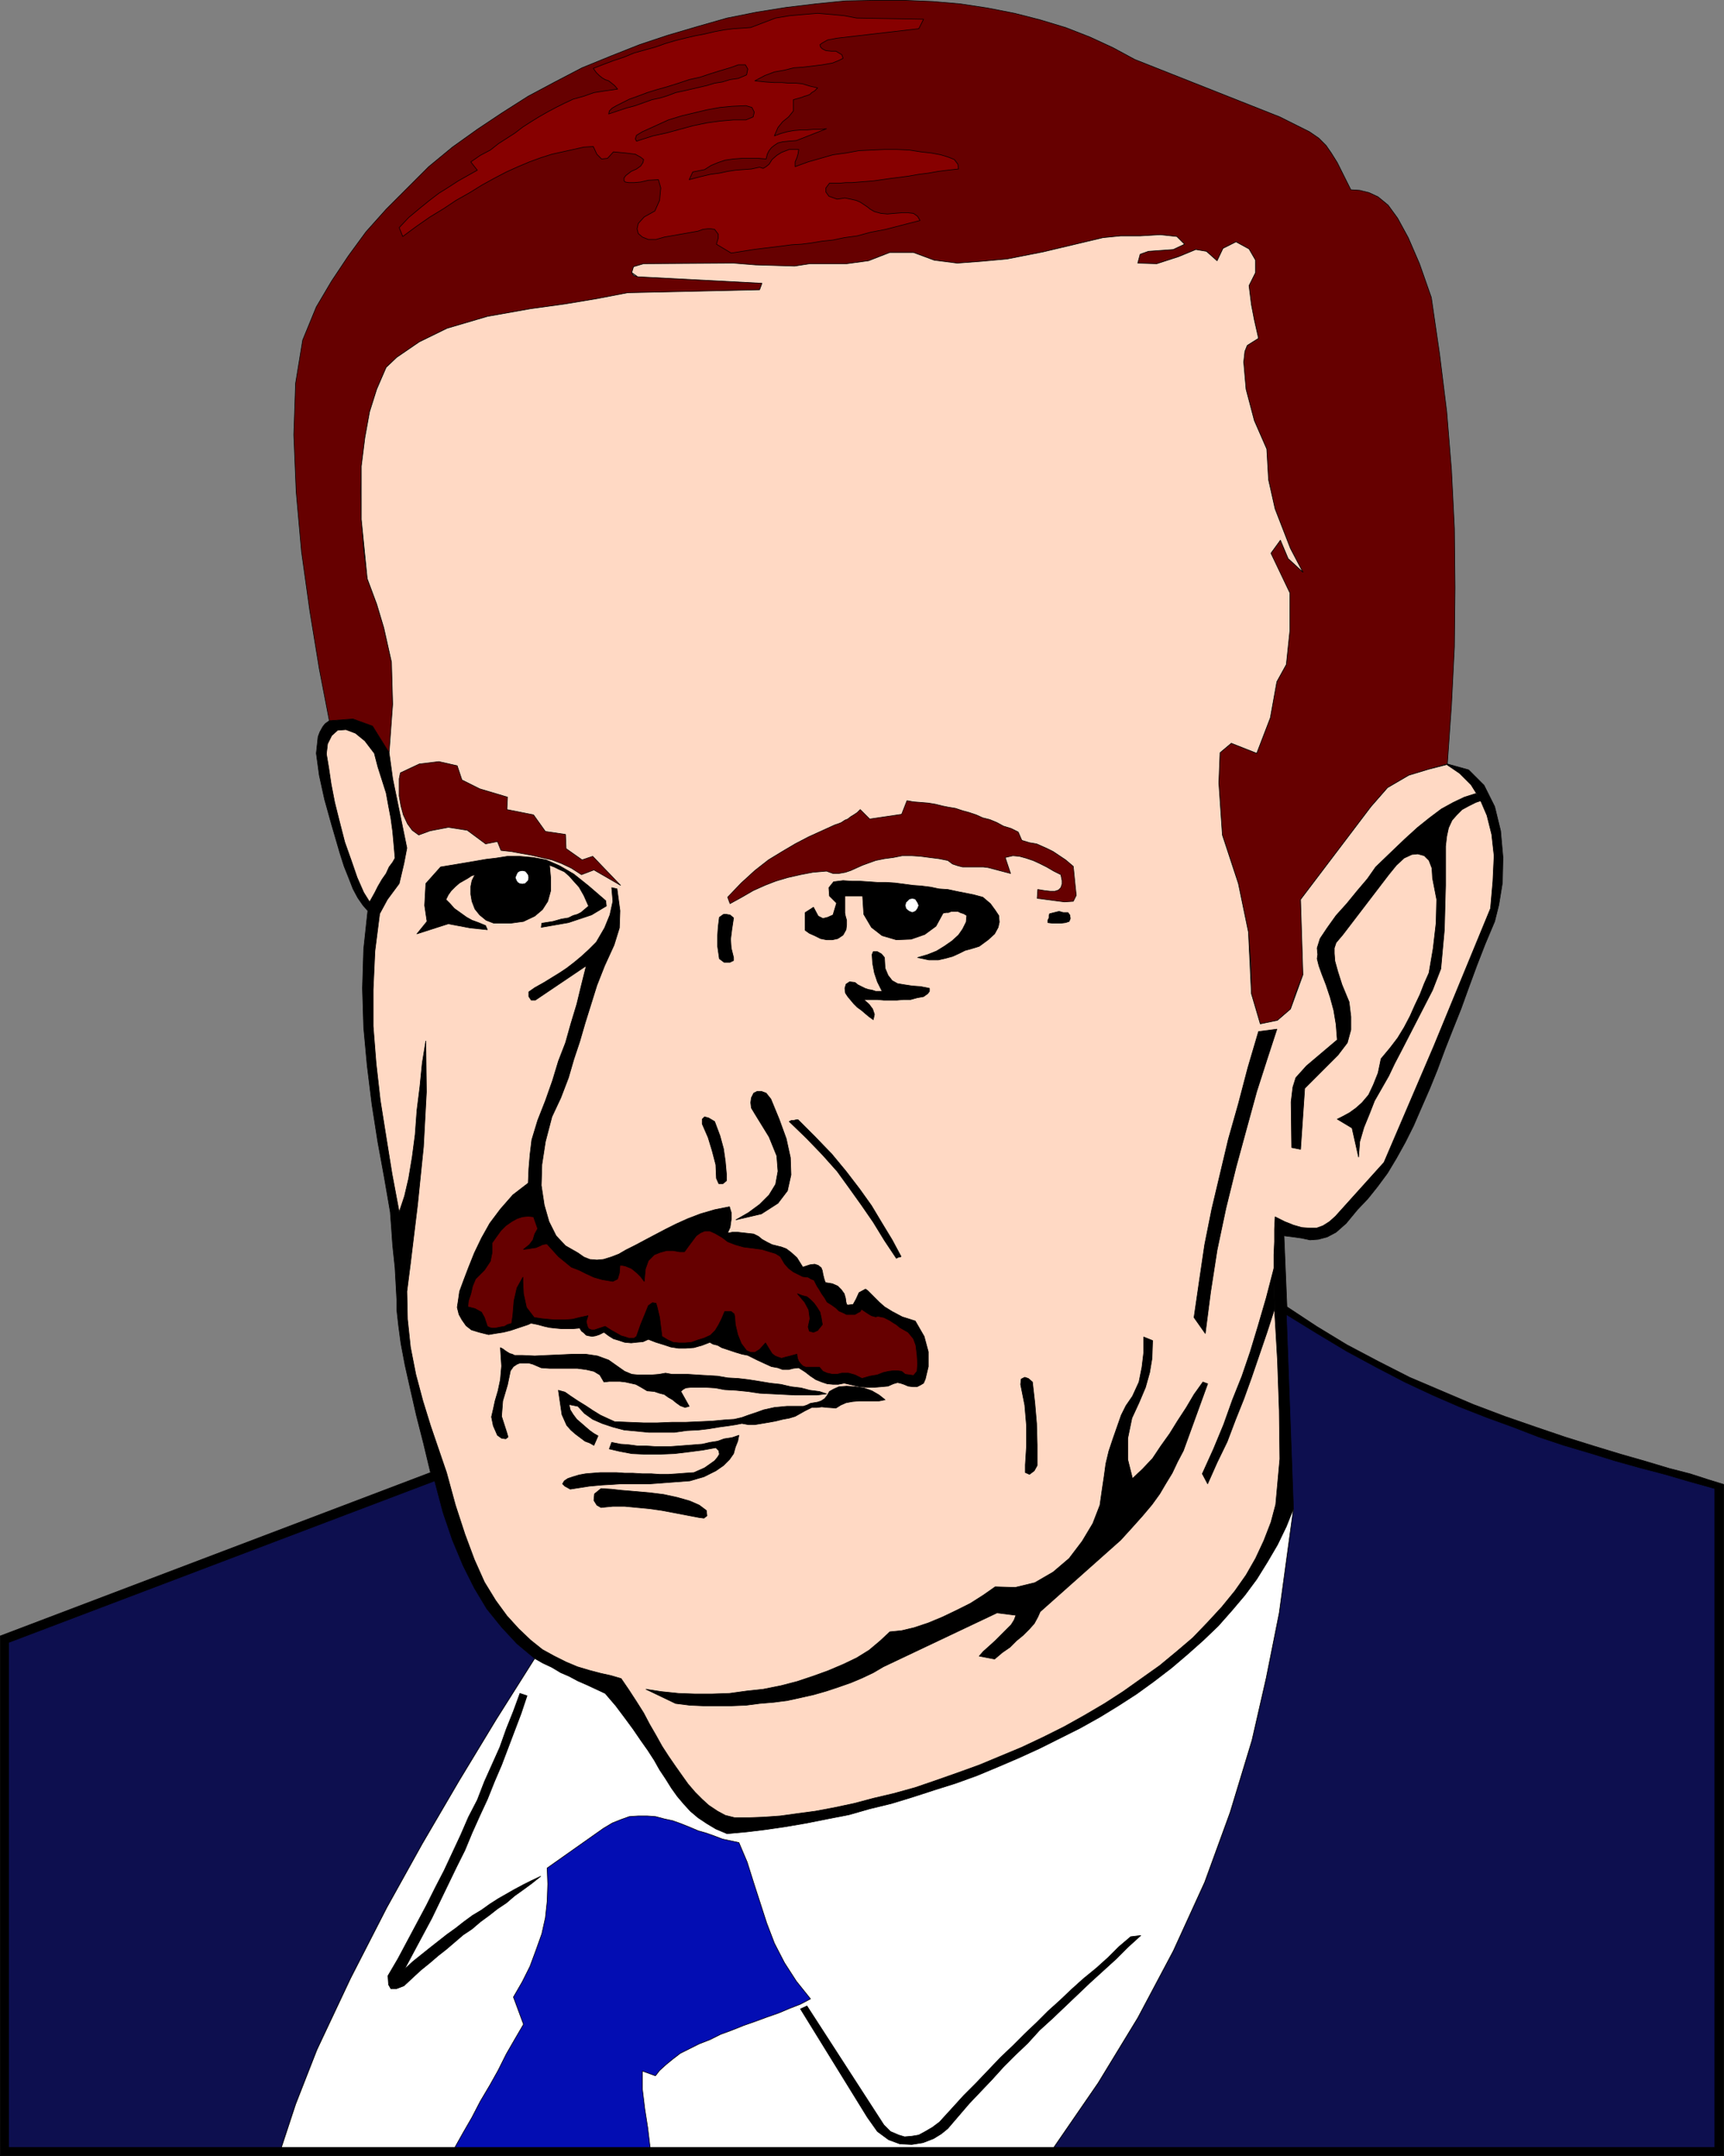 <?xml version="1.0" encoding="UTF-8" standalone="no"?>
<svg
   version="1.0"
   width="124.527mm"
   height="155.711mm"
   id="svg37"
   sodipodi:docname="King Assad.wmf"
   xmlns:inkscape="http://www.inkscape.org/namespaces/inkscape"
   xmlns:sodipodi="http://sodipodi.sourceforge.net/DTD/sodipodi-0.dtd"
   xmlns="http://www.w3.org/2000/svg"
   xmlns:svg="http://www.w3.org/2000/svg">
  <rect width="100%" height="100%" fill="#808080" stroke="none"/>
  <sodipodi:namedview
     id="namedview37"
     pagecolor="#ffffff"
     bordercolor="#000000"
     borderopacity="0.25"
     inkscape:showpageshadow="2"
     inkscape:pageopacity="0.0"
     inkscape:pagecheckerboard="0"
     inkscape:deskcolor="#d1d1d1"
     inkscape:document-units="mm" />
  <defs
     id="defs1">
    <pattern
       id="WMFhbasepattern"
       patternUnits="userSpaceOnUse"
       width="6"
       height="6"
       x="0"
       y="0" />
  </defs>
  <path
     style="fill:#000000;fill-opacity:1;fill-rule:evenodd;stroke:#000000;stroke-width:0.162px;stroke-linecap:round;stroke-linejoin:round;stroke-miterlimit:4;stroke-dasharray:none;stroke-opacity:1"
     d="M 470.573,588.434 V 405.19 l -4.201,-1.293 -5.009,-1.616 -5.655,-1.454 -6.463,-1.939 -6.786,-1.939 -7.432,-2.262 -7.755,-2.424 -8.079,-2.747 -8.402,-2.909 -8.563,-3.232 -8.725,-3.717 -8.725,-3.717 -8.563,-4.363 -8.563,-4.525 -8.24,-5.009 -8.079,-5.333 -0.808,-19.391 2.585,0.323 2.262,0.323 2.262,0.485 2.262,-0.162 2.424,-0.646 2.424,-1.293 2.747,-2.424 3.07,-3.717 2.908,-3.07 2.585,-3.232 2.747,-3.717 2.424,-4.04 2.424,-4.363 2.262,-4.525 2.1,-4.848 2.262,-5.171 2.1,-5.171 2.1,-5.656 2.1,-5.332 2.262,-5.656 2.1,-5.817 2.262,-6.14 2.262,-5.817 2.585,-6.14 1.131,-4.525 0.969,-5.979 0.162,-6.948 -0.646,-7.272 -1.616,-6.625 -2.908,-5.817 -4.201,-4.201 -5.817,-1.616 -10.502,3.07 -5.817,3.393 -4.524,5.171 -19.227,25.37 0.646,20.522 -3.393,9.372 -3.555,3.07 -4.686,0.97 -2.424,-8.241 -0.808,-16.805 -2.747,-13.25 -4.362,-13.25 -0.969,-14.22 0.323,-8.241 3.07,-2.585 6.948,2.747 3.716,-9.695 1.777,-9.857 2.585,-4.686 0.969,-9.211 v -10.342 l -5.17,-10.827 2.585,-3.555 2.1,5.009 4.039,3.717 -3.393,-6.464 -4.201,-10.827 -1.777,-7.918 -0.485,-8.403 -3.393,-7.756 -2.262,-8.564 -0.646,-7.433 0.969,-4.525 3.07,-1.939 -1.939,-9.211 -0.646,-5.171 1.777,-3.555 v -3.393 l -1.777,-3.07 -3.555,-1.939 -3.555,1.778 -1.616,3.393 -2.908,-2.585 -2.908,-0.485 -10.664,3.878 -5.17,-0.162 0.646,-2.424 2.262,-0.808 6.786,-0.485 3.07,-1.454 -2.1,-2.101 -4.524,-0.485 -10.825,0.323 -11.633,2.101 -19.388,4.201 -7.109,0.646 -6.463,0.485 -6.301,-0.808 -5.655,-2.101 h -6.463 l -5.817,2.262 -5.978,0.808 h -10.017 l -4.201,0.646 h -4.524 l -6.14,-0.323 -5.978,-0.485 -24.559,0.162 -2.747,0.808 -0.485,1.616 1.616,1.131 33.93,1.778 -0.646,1.778 -36.03,0.808 -4.039,0.808 -4.362,0.808 -8.725,1.454 -9.371,1.293 -11.795,2.101 -10.987,3.232 -7.594,3.717 -6.14,4.201 -2.908,2.747 -2.585,5.979 -1.939,6.14 -1.293,7.11 -0.969,7.756 v 14.543 l 0.646,8.08 0.969,8.08 2.585,6.948 1.939,6.464 2.1,9.372 0.323,11.473 -0.969,13.25 -4.524,-7.272 -5.332,-1.939 -6.463,0.485 -1.131,0.808 -0.646,0.808 -0.808,1.454 -0.485,1.293 -0.485,4.525 0.808,5.979 1.454,6.625 1.939,6.948 1.131,3.878 1.131,3.878 1.131,3.555 1.293,3.232 1.131,2.909 1.293,2.424 1.454,2.101 1.293,1.454 -1.131,10.503 -0.323,10.665 0.323,10.665 0.969,10.503 1.293,10.503 1.616,10.342 1.777,9.695 1.616,9.372 0.323,4.363 0.323,4.686 0.646,6.14 0.485,8.726 v 2.747 l 0.485,4.363 0.646,4.848 1.131,5.979 1.454,6.464 1.616,7.11 1.939,7.595 1.939,8.08 -117.461,44.599 v 141.877 H 72.949 Z"
     id="path1" />
  <path
     style="fill:#660000;fill-opacity:1;fill-rule:evenodd;stroke:#000000;stroke-width:0.162px;stroke-linecap:round;stroke-linejoin:round;stroke-miterlimit:4;stroke-dasharray:none;stroke-opacity:1"
     d="m 395.119,208.533 -5.17,1.454 -5.332,1.616 -5.817,3.393 -4.524,5.171 -19.227,25.37 0.646,20.522 -1.939,4.848 -1.454,4.525 -3.555,3.07 -4.686,0.97 -2.424,-8.241 -0.162,-8.403 -0.646,-8.403 -2.747,-13.25 -4.362,-13.25 -0.969,-14.22 0.323,-8.241 3.07,-2.585 6.948,2.747 3.716,-9.695 1.777,-9.857 2.585,-4.686 0.969,-9.211 v -2.585 -2.747 l -0.162,-2.424 0.162,-2.585 -2.262,-4.363 -0.808,-1.616 -0.808,-1.616 -0.808,-1.616 -0.485,-1.616 2.585,-3.555 2.1,5.009 4.039,3.717 -3.393,-6.464 -4.201,-10.827 -1.777,-7.918 -0.485,-8.403 -3.393,-7.756 -2.262,-8.564 -0.646,-7.433 0.323,-2.909 0.646,-1.616 3.07,-1.939 -1.131,-5.009 -0.808,-4.201 -0.646,-5.171 1.777,-3.555 v -3.393 l -1.777,-3.07 -3.555,-1.939 -3.555,1.778 -1.616,3.393 -2.908,-2.585 -2.908,-0.485 -4.686,1.939 -5.978,1.939 -5.17,-0.162 0.646,-2.424 2.262,-0.808 6.786,-0.485 3.07,-1.454 -2.1,-2.101 -4.524,-0.485 -5.493,0.323 h -5.332 l -4.847,0.485 -6.786,1.616 -9.533,2.262 -9.856,1.939 -7.109,0.646 -6.463,0.485 -6.301,-0.808 -5.655,-2.101 h -6.463 l -5.817,2.262 -5.978,0.808 h -4.686 -5.332 l -4.201,0.646 h -4.524 l -6.14,-0.323 -5.978,-0.485 -24.559,0.162 -2.747,0.808 -0.485,1.616 0.162,0.323 0.323,0.485 0.646,0.162 0.485,0.162 33.93,1.778 -0.646,1.778 -36.03,0.808 -4.039,0.808 -4.362,0.808 -8.725,1.454 -9.371,1.293 -11.795,2.101 -10.987,3.232 -7.594,3.717 -6.14,4.201 -2.908,2.747 -2.585,5.979 -1.939,6.14 -1.293,7.11 -0.969,7.756 -0.162,6.948 0.162,7.595 0.646,8.08 0.969,8.08 2.585,6.948 1.939,6.464 2.1,9.372 0.323,11.473 -0.969,13.25 -4.524,-7.272 -5.332,-1.939 -6.463,0.485 -2.747,-14.22 -2.585,-15.836 -2.262,-16.159 -1.454,-16.321 -0.646,-15.513 0.485,-14.058 1.939,-11.796 3.716,-9.049 4.201,-7.11 4.524,-6.787 4.847,-6.625 5.493,-6.14 5.817,-5.817 5.817,-5.817 6.463,-5.333 6.786,-4.848 6.786,-4.525 7.109,-4.525 7.271,-3.878 7.432,-3.878 7.917,-3.232 7.755,-3.07 7.755,-2.585 8.24,-2.424 7.917,-2.262 8.079,-1.616 8.079,-1.293 8.079,-0.97 8.079,-0.808 7.917,-0.162 h 8.079 l 7.755,0.323 7.594,0.646 7.432,1.131 7.432,1.454 6.948,1.778 6.948,2.101 6.624,2.585 6.301,2.909 5.978,3.232 39.585,15.674 4.524,2.262 3.555,1.778 2.585,1.778 1.939,1.939 1.454,2.101 1.616,2.585 1.616,3.232 2.1,4.201 2.424,0.162 2.585,0.646 2.424,1.131 2.747,2.262 2.585,3.555 2.908,5.333 3.07,7.11 3.231,9.211 2.262,15.513 1.939,15.674 1.293,15.836 0.808,15.998 0.162,16.159 -0.162,16.159 -0.808,15.998 z"
     id="path2" />
  <path
     style="fill:#ffd9c4;fill-opacity:1;fill-rule:evenodd;stroke:#000000;stroke-width:0.162px;stroke-linecap:round;stroke-linejoin:round;stroke-miterlimit:4;stroke-dasharray:none;stroke-opacity:1"
     d="m 107.202,212.573 3.878,18.906 -0.808,4.201 -1.293,5.494 -3.231,4.363 -2.1,3.878 -1.293,10.18 -0.485,10.503 v 10.019 l 0.808,10.18 1.131,10.019 1.616,10.18 1.616,10.019 1.939,10.342 1.454,-4.363 1.131,-4.848 0.969,-5.817 0.808,-6.14 0.485,-6.625 0.808,-6.464 0.646,-6.464 0.969,-5.979 0.162,13.897 -0.808,15.028 -1.616,15.836 -1.939,15.998 -0.969,7.595 0.162,7.595 0.808,7.595 1.454,7.433 1.939,7.272 2.1,6.787 2.262,6.625 2.1,6.14 2.424,8.888 2.585,7.918 2.585,6.948 2.747,6.14 3.07,5.009 3.07,4.201 3.231,3.555 3.231,3.07 3.231,2.585 3.231,1.778 3.231,1.616 3.07,1.293 3.231,0.97 3.07,0.808 2.908,0.646 2.747,0.808 2.1,3.07 2.1,3.232 1.939,3.07 1.616,3.07 1.777,3.07 1.616,2.909 1.777,2.747 1.777,2.585 1.939,2.747 1.616,2.262 1.939,2.262 1.939,1.939 1.777,1.616 2.424,1.616 2.1,1.131 2.585,0.646 h 3.716 l 4.201,-0.162 4.524,-0.323 4.686,-0.646 4.847,-0.646 5.17,-0.97 5.332,-1.131 5.493,-1.454 5.493,-1.293 5.817,-1.616 5.655,-1.939 5.978,-2.101 5.817,-2.101 5.817,-2.424 5.817,-2.424 5.817,-2.747 5.817,-2.909 5.493,-3.07 5.493,-3.232 5.009,-3.232 5.009,-3.555 5.009,-3.555 4.686,-3.878 4.362,-3.717 4.039,-4.201 3.878,-4.201 3.555,-4.363 3.07,-4.363 2.585,-4.525 2.262,-4.848 1.939,-5.009 1.293,-4.848 1.131,-12.443 -0.162,-13.25 -0.485,-13.735 -0.808,-13.897 -0.162,-11.15 v -3.717 l 0.162,-3.555 v -3.393 l 0.162,-3.393 2.585,1.293 2.424,0.97 2.262,0.646 2.1,0.162 h 1.939 l 1.777,-0.646 1.777,-1.131 1.616,-1.454 13.249,-14.705 13.572,-31.672 15.511,-37.651 0.646,-7.433 0.323,-6.948 -0.646,-5.817 -1.293,-5.171 -1.939,-4.525 -2.424,-3.878 -3.07,-3.07 -3.555,-2.424 -5.009,1.293 -5.332,1.616 -5.817,3.393 -4.524,5.171 -19.227,25.37 0.646,20.522 -3.393,9.372 -3.555,3.07 -4.686,0.97 -2.424,-8.241 -0.808,-16.805 -2.747,-13.25 -4.362,-13.25 -0.969,-14.22 0.323,-8.241 3.07,-2.585 6.948,2.747 3.716,-9.695 1.777,-9.857 2.585,-4.686 0.969,-9.211 v -10.342 l -5.17,-10.827 2.585,-3.555 2.1,5.009 4.039,3.717 -3.393,-6.464 -4.201,-10.827 -1.777,-7.918 -0.485,-8.403 -3.393,-7.756 -2.262,-8.564 -0.646,-7.433 0.323,-2.909 0.646,-1.616 3.07,-1.939 -1.131,-5.009 -0.808,-4.201 -0.646,-5.171 1.777,-3.555 v -3.393 l -1.777,-3.07 -3.555,-1.939 -3.555,1.778 -1.616,3.393 -2.908,-2.585 -2.908,-0.485 -4.686,1.939 -5.978,1.939 -5.17,-0.162 0.646,-2.424 2.262,-0.808 6.786,-0.485 3.07,-1.454 -2.1,-2.101 -4.524,-0.485 -5.493,0.323 h -5.332 l -4.847,0.485 -6.786,1.616 -9.533,2.262 -9.856,1.939 -7.109,0.646 -6.463,0.485 -6.301,-0.808 -5.655,-2.101 h -6.463 l -5.817,2.262 -5.978,0.808 h -10.017 l -4.201,0.646 -10.664,-0.323 -5.978,-0.485 -24.559,0.162 -2.747,0.808 -0.485,1.616 1.616,1.131 33.93,1.778 -0.646,1.778 -36.03,0.808 -8.402,1.616 -8.725,1.454 -9.371,1.293 -11.795,2.101 -10.987,3.232 -7.594,3.717 -6.14,4.201 -2.908,2.747 -2.585,5.979 -1.939,6.14 -1.293,7.11 -0.969,7.756 v 14.543 l 1.616,16.159 2.585,6.948 1.939,6.464 2.1,9.372 0.323,11.473 -0.969,13.25 z"
     id="path3" />
  <path
     style="fill:#660000;fill-opacity:1;fill-rule:evenodd;stroke:#000000;stroke-width:0.162px;stroke-linecap:round;stroke-linejoin:round;stroke-miterlimit:4;stroke-dasharray:none;stroke-opacity:1"
     d="m 158.743,238.751 -2.747,-1.778 -2.747,-1.293 -2.585,-0.97 -2.908,-0.646 -2.747,-0.646 -2.747,-0.485 -2.585,-0.485 -2.908,-0.323 -0.969,-2.424 -3.231,0.646 -5.009,-3.717 -5.17,-0.808 -5.009,0.97 -3.07,1.131 -1.777,-1.293 -1.293,-1.778 -1.131,-2.424 -0.646,-2.424 -0.485,-2.747 v -2.424 -2.262 l 0.323,-1.616 5.17,-2.424 5.332,-0.646 5.009,1.131 1.293,3.878 4.847,2.424 7.594,2.262 -0.162,3.393 7.271,1.454 3.231,4.525 5.493,0.808 0.162,3.878 4.362,3.07 2.908,-0.97 7.594,7.918 -7.271,-4.201 z"
     id="path4" />
  <path
     style="fill:#000000;fill-opacity:1;fill-rule:evenodd;stroke:#000000;stroke-width:0.162px;stroke-linecap:round;stroke-linejoin:round;stroke-miterlimit:4;stroke-dasharray:none;stroke-opacity:1"
     d="m 147.917,252.001 -0.162,1.131 7.432,-1.293 6.301,-2.101 4.039,-2.424 -0.162,-1.454 -4.686,-4.04 -4.039,-3.232 -3.878,-2.262 -3.716,-1.616 -3.555,-0.646 -3.716,-0.323 h -3.231 l -3.07,0.485 -2.747,0.323 -6.624,1.131 -5.817,0.97 -4.039,4.525 -0.323,5.979 0.646,4.363 -2.747,3.393 8.563,-2.747 5.978,1.131 4.686,0.485 -0.485,-1.131 -1.939,-0.808 -1.777,-0.646 -1.454,-0.808 -1.131,-0.808 -1.131,-0.808 -1.131,-0.808 -1.131,-1.293 -1.131,-1.131 0.646,-1.293 0.808,-1.131 1.131,-1.131 1.131,-0.97 1.131,-0.646 1.131,-0.646 0.969,-0.646 0.969,-0.323 -0.808,1.616 -0.323,1.616 v 2.101 l 0.323,1.939 0.808,2.101 1.293,1.616 1.777,1.454 2.1,0.808 h 4.524 l 3.555,-0.485 3.07,-1.454 2.1,-1.778 1.454,-2.262 0.808,-2.909 v -3.393 l -0.323,-3.555 1.293,0.485 1.293,0.646 1.454,0.646 1.293,1.131 1.293,1.454 1.454,1.616 1.293,2.262 1.293,2.909 -1.131,0.97 -0.969,0.808 -0.969,0.485 -1.131,0.323 -1.293,0.646 -1.939,0.323 -2.262,0.646 z"
     id="path5" />
  <path
     style="fill:#ffd9c4;fill-opacity:1;fill-rule:evenodd;stroke:#000000;stroke-width:0.162px;stroke-linecap:round;stroke-linejoin:round;stroke-miterlimit:4;stroke-dasharray:none;stroke-opacity:1"
     d="m 102.193,205.625 0.969,3.717 1.131,3.555 1.131,3.555 0.646,3.555 0.646,3.393 0.485,3.555 0.323,3.555 0.323,3.717 -0.646,1.131 -0.969,1.293 -0.808,1.778 -1.131,1.616 -1.131,1.939 -0.808,1.616 -0.808,1.454 -0.646,1.131 -1.616,-2.585 -1.777,-4.04 -1.616,-4.686 -1.777,-5.009 -1.454,-5.656 -1.293,-5.171 -0.969,-5.009 -0.646,-4.363 -0.646,-3.878 0.323,-2.747 1.131,-2.262 1.616,-1.454 2.262,-0.162 2.585,0.97 2.585,2.101 z"
     id="path6" />
  <path
     style="fill:#000000;fill-opacity:1;fill-rule:evenodd;stroke:#000000;stroke-width:0.162px;stroke-linecap:round;stroke-linejoin:round;stroke-miterlimit:4;stroke-dasharray:none;stroke-opacity:1"
     d="m 198.65,336.513 h 0.485 l 0.808,-0.162 h 1.454 l 1.454,0.162 1.454,0.162 1.454,0.162 1.293,0.646 0.969,0.808 1.454,0.808 1.293,0.646 1.293,0.323 1.293,0.323 1.293,0.485 1.293,0.97 1.616,1.454 1.616,2.585 1.939,-0.646 1.293,-0.162 0.969,0.323 0.808,0.646 0.323,0.808 0.162,0.97 0.323,1.293 0.323,0.97 1.939,0.323 1.454,0.646 0.969,0.97 0.808,1.131 0.323,1.131 0.162,1.131 0.162,0.646 0.323,0.162 1.454,-0.162 0.808,-1.454 0.808,-1.778 1.777,-0.97 0.646,0.485 0.646,0.646 0.969,0.97 1.454,1.454 1.454,1.293 2.1,1.293 2.747,1.454 3.555,1.131 2.424,4.201 1.131,4.201 v 4.04 l -0.808,3.393 -0.485,1.131 -0.808,0.485 -0.969,0.485 h -1.131 l -1.293,-0.162 -1.131,-0.485 -0.969,-0.323 -0.808,-0.162 -1.131,0.323 -1.454,0.646 -1.777,0.162 -1.939,0.162 h -1.939 l -2.1,-0.162 -2.1,-0.485 -2.1,-0.485 -1.616,0.323 h -1.454 l -1.616,-0.162 -1.454,-0.485 -1.616,-0.646 -1.454,-0.97 -1.454,-1.131 -1.777,-1.131 -1.454,0.162 -1.293,0.323 h -1.616 l -1.293,-0.485 -1.777,-0.323 -1.777,-0.808 -2.1,-0.97 -2.585,-1.293 -1.616,-0.323 -1.616,-0.485 -1.454,-0.485 -1.454,-0.485 -0.969,-0.323 -1.131,-0.646 -1.293,-0.323 -0.808,-0.485 -2.1,0.808 -2.262,0.646 -2.262,0.162 h -1.939 l -2.1,-0.323 -1.939,-0.646 -2.1,-0.646 -2.1,-0.808 -1.454,0.646 -1.777,0.162 -1.454,0.162 -1.777,-0.162 -1.454,-0.485 -1.616,-0.485 -1.293,-0.808 -1.293,-0.97 -1.293,0.646 -0.969,0.323 -0.969,0.162 -0.969,-0.162 -0.646,-0.162 -0.646,-0.646 -0.646,-0.485 -0.485,-0.808 -1.777,0.162 h -1.777 -1.454 l -1.777,-0.162 -1.454,-0.162 -1.454,-0.323 -1.777,-0.485 -1.616,-0.323 h -0.323 l -0.646,0.323 -1.454,0.485 -1.454,0.485 -1.939,0.646 -1.939,0.485 -2.1,0.323 -1.939,0.323 -2.585,-0.646 -2.1,-0.646 -1.454,-1.131 -1.131,-1.616 -0.808,-1.454 -0.485,-1.939 0.323,-2.101 0.323,-2.262 1.131,-3.07 1.293,-3.393 1.616,-4.04 1.939,-4.04 2.262,-4.04 2.908,-3.878 3.393,-3.878 4.201,-3.232 0.162,-3.878 0.323,-3.878 0.485,-4.04 1.616,-5.332 2.1,-5.333 1.939,-5.494 1.616,-5.333 1.939,-5.009 1.454,-5.171 1.616,-5.332 1.293,-5.333 1.293,-5.171 -13.895,9.372 h -1.131 l -0.646,-0.97 v -1.293 l 1.616,-1.131 2.585,-1.454 2.1,-1.293 2.1,-1.293 1.939,-1.293 2.1,-1.616 1.939,-1.616 1.939,-1.778 2.1,-2.101 2.262,-3.878 1.454,-3.555 0.808,-3.717 -0.323,-3.717 1.454,0.323 0.808,5.979 -0.162,4.686 -1.454,4.686 -2.585,5.656 -2.1,5.333 -1.616,5.171 -1.616,5.171 -1.454,5.009 -1.616,4.848 -1.454,5.009 -2.1,5.494 -2.424,5.171 -1.777,6.787 -0.969,6.302 -0.162,5.656 0.808,5.333 1.293,4.525 1.939,3.878 2.585,2.747 3.393,1.939 1.616,1.131 1.616,0.646 1.939,0.162 1.777,-0.162 2.1,-0.646 2.1,-0.808 1.939,-1.131 2.585,-1.293 2.424,-1.293 2.747,-1.454 3.07,-1.616 2.908,-1.454 3.231,-1.454 3.393,-1.293 3.878,-1.131 4.039,-0.808 0.485,1.616 v 1.778 l -0.323,2.262 z"
     id="path7" />
  <path
     style="fill:#660000;fill-opacity:1;fill-rule:evenodd;stroke:#000000;stroke-width:0.162px;stroke-linecap:round;stroke-linejoin:round;stroke-miterlimit:4;stroke-dasharray:none;stroke-opacity:1"
     d="m 197.196,337.806 -1.939,-1.131 -1.454,-0.646 h -1.454 l -1.131,0.485 -1.131,0.808 -0.969,1.293 -0.969,1.293 -1.293,1.778 h -1.293 l -1.777,-0.323 h -1.777 l -1.777,0.485 -1.616,0.646 -1.616,1.616 -0.808,2.262 -0.323,3.393 -0.969,-1.293 -0.969,-0.97 -0.969,-0.808 -0.646,-0.485 -0.808,-0.323 -0.808,-0.323 -0.808,-0.162 h -0.646 l -0.162,2.101 -0.485,1.616 -1.293,0.646 -2.908,-0.485 -2.262,-0.646 -2.1,-0.97 -1.939,-0.97 -2.1,-0.808 -1.777,-1.454 -1.777,-1.454 -1.454,-1.616 -1.616,-1.778 h -0.162 -0.323 l -0.808,0.162 -0.646,0.323 -1.131,0.485 -1.131,0.162 -0.969,0.162 -1.293,0.162 1.616,-1.293 0.969,-1.293 0.485,-1.616 0.808,-1.454 -1.131,-3.232 -1.454,-0.162 -1.616,0.162 -1.454,0.485 -1.454,0.808 -1.616,1.131 -1.293,1.293 -1.293,1.778 -1.131,1.616 v 2.585 l -0.485,2.424 -1.616,2.424 -2.424,2.424 -0.808,1.939 -0.485,2.101 -0.646,1.939 -0.162,1.616 1.939,0.485 1.777,0.97 0.808,1.454 0.808,2.424 0.646,0.323 0.646,0.162 h 0.808 l 0.808,-0.162 0.808,-0.162 0.969,-0.162 0.808,-0.485 1.131,-0.323 0.323,-2.262 0.323,-3.878 0.808,-3.555 1.616,-2.909 v 1.454 l 0.162,3.07 0.808,3.717 2.1,2.747 2.1,0.323 1.616,0.162 1.777,0.162 h 1.454 1.616 l 1.939,-0.162 1.939,-0.485 2.262,-0.485 -0.485,1.616 0.323,1.293 0.323,0.646 0.808,0.323 h 0.808 l 0.969,-0.323 0.969,-0.323 0.969,-0.323 1.777,1.131 1.454,0.808 1.131,0.646 1.131,0.323 0.969,0.323 h 0.969 0.485 l 0.646,-0.485 1.131,-3.232 1.131,-2.747 0.969,-2.424 1.131,-0.808 0.969,0.162 0.323,1.131 0.646,2.747 0.646,5.171 1.616,0.97 1.454,0.646 1.616,0.162 h 1.616 l 1.777,-0.162 1.777,-0.646 1.616,-0.485 1.777,-0.808 1.293,-1.293 0.969,-1.616 0.808,-1.616 0.808,-1.939 h 0.808 0.969 l 0.808,0.646 0.162,0.808 0.162,2.101 0.646,2.747 0.969,2.424 1.454,1.939 1.131,0.485 h 1.131 l 1.293,-0.808 1.616,-1.778 0.969,1.616 0.808,1.293 0.808,0.646 0.808,0.323 0.969,0.323 1.131,-0.323 1.293,-0.323 1.777,-0.485 0.162,1.131 0.323,0.808 0.485,0.646 0.646,0.646 0.808,0.323 h 0.969 1.131 1.616 l 0.969,1.131 1.131,0.485 1.454,0.323 h 1.293 l 1.293,-0.323 h 1.777 l 1.777,0.485 1.939,0.97 2.262,-0.646 1.939,-0.323 1.616,-0.646 1.454,-0.323 1.293,-0.162 h 1.131 l 1.131,0.162 0.969,0.808 2.262,0.323 0.969,-1.131 0.162,-2.101 -0.162,-2.424 -0.323,-2.585 -0.646,-1.778 -1.454,-1.778 -2.262,-1.293 -0.969,-0.808 -0.808,-0.485 -0.969,-0.646 -0.646,-0.323 -0.969,-0.485 -0.808,-0.162 -0.808,-0.162 -0.646,0.162 -1.131,-0.323 -0.808,-0.485 -0.969,-0.646 -0.969,-0.646 -0.323,0.646 -0.646,0.323 -0.808,0.485 h -1.131 -1.131 l -0.969,-0.485 -1.131,-0.485 -0.808,-0.808 -1.131,-0.808 -1.293,-0.808 -0.646,-1.131 -0.808,-1.131 -0.646,-1.131 -0.646,-0.97 -0.485,-0.97 -0.323,-0.646 -0.808,-0.323 -0.808,-0.485 -1.454,-0.162 -1.293,-0.646 -1.293,-0.646 -1.293,-0.97 -1.131,-1.293 -1.131,-1.939 -1.293,-0.808 -1.616,-0.485 -2.1,-0.646 -2.424,-0.323 -2.585,-0.323 -2.262,-0.646 -2.1,-0.808 z"
     id="path8" />
  <path
     style="fill:#000000;fill-opacity:1;fill-rule:evenodd;stroke:#000000;stroke-width:0.162px;stroke-linecap:round;stroke-linejoin:round;stroke-miterlimit:4;stroke-dasharray:none;stroke-opacity:1"
     d="m 191.703,306.781 v -1.293 l 0.646,-0.646 1.131,0.323 1.616,0.97 1.454,3.878 0.969,3.555 0.485,3.393 0.323,3.555 v 1.778 l -0.969,0.808 h -1.131 l -0.646,-1.454 -0.162,-3.717 -0.969,-3.717 -1.131,-3.717 z"
     id="path9" />
  <path
     style="fill:#000000;fill-opacity:1;fill-rule:evenodd;stroke:#000000;stroke-width:0.162px;stroke-linecap:round;stroke-linejoin:round;stroke-miterlimit:4;stroke-dasharray:none;stroke-opacity:1"
     d="m 206.083,304.034 -0.969,-1.616 -0.162,-1.454 0.162,-1.293 0.646,-1.293 0.969,-0.485 h 1.131 l 1.293,0.485 1.293,1.616 2.262,5.494 1.939,5.333 1.131,5.171 0.162,4.686 -0.969,4.363 -2.585,3.393 -4.524,2.909 -6.948,1.616 3.393,-1.939 3.07,-2.262 2.585,-2.585 1.777,-2.909 0.646,-3.555 -0.323,-4.201 -2.1,-5.171 z"
     id="path10" />
  <path
     style="fill:#000000;fill-opacity:1;fill-rule:evenodd;stroke:#000000;stroke-width:0.162px;stroke-linecap:round;stroke-linejoin:round;stroke-miterlimit:4;stroke-dasharray:none;stroke-opacity:1"
     d="m 215.454,306.134 0.646,-0.323 h 0.646 l 0.646,-0.162 h 0.485 l 4.686,4.686 4.524,4.686 3.878,4.686 3.716,4.848 3.231,4.525 2.908,4.848 2.747,4.525 2.424,4.525 -0.323,0.162 h -0.323 l -0.323,0.162 -0.323,0.162 -3.231,-4.848 -3.07,-5.009 -3.231,-4.686 -3.231,-4.525 -3.393,-4.686 -4.039,-4.525 -4.362,-4.525 z"
     id="path11" />
  <path
     style="fill:#000000;fill-opacity:1;fill-rule:evenodd;stroke:#000000;stroke-width:0.162px;stroke-linecap:round;stroke-linejoin:round;stroke-miterlimit:4;stroke-dasharray:none;stroke-opacity:1"
     d="m 196.388,250.385 1.131,-0.808 h 0.808 l 0.969,0.162 0.969,0.808 -0.485,3.232 -0.323,2.585 0.162,2.424 0.646,2.585 v 0.808 l -0.969,0.485 h -1.616 l -1.293,-0.97 -0.485,-3.393 v -2.909 l 0.162,-2.424 z"
     id="path12" />
  <path
     style="fill:#660000;fill-opacity:1;fill-rule:evenodd;stroke:#000000;stroke-width:0.162px;stroke-linecap:round;stroke-linejoin:round;stroke-miterlimit:4;stroke-dasharray:none;stroke-opacity:1"
     d="m 234.842,220.976 2.585,2.585 8.725,-1.293 1.454,-3.717 1.777,0.323 2.1,0.162 1.939,0.162 1.939,0.323 1.939,0.485 1.616,0.323 1.939,0.323 1.939,0.646 1.777,0.485 1.939,0.646 1.777,0.808 1.939,0.485 1.939,0.808 1.777,0.97 2.1,0.646 1.939,0.97 0.969,2.262 2.1,0.646 1.939,0.323 1.454,0.646 1.454,0.646 1.616,0.808 1.454,0.97 1.939,1.293 2.1,1.778 0.485,4.848 0.323,3.07 -0.808,1.616 -2.424,0.162 -7.432,-0.97 0.162,-2.424 1.939,0.323 1.454,0.162 h 1.293 l 0.969,-0.323 0.646,-0.646 0.323,-0.97 v -0.97 l -0.323,-1.616 -1.939,-0.97 -1.939,-1.131 -1.939,-0.97 -1.777,-0.808 -1.939,-0.646 -1.777,-0.485 -1.777,-0.162 -2.1,0.485 1.454,4.363 -6.14,-1.616 -1.293,-0.162 h -1.454 -1.293 -1.454 -1.454 l -1.293,-0.323 -1.454,-0.485 -1.293,-0.97 -2.424,-0.485 -2.585,-0.323 -2.424,-0.323 -2.424,-0.162 h -2.585 l -2.424,0.485 -2.424,0.323 -2.424,0.485 -1.777,0.646 -1.777,0.646 -1.454,0.646 -1.777,0.808 -1.454,0.485 -1.777,0.323 h -1.616 l -1.777,-0.646 -3.716,0.323 -3.393,0.646 -3.555,0.808 -3.231,0.97 -2.908,1.131 -3.231,1.454 -3.07,1.778 -3.231,1.778 -0.646,-1.778 3.716,-3.878 3.716,-3.393 3.716,-2.909 3.716,-2.262 3.555,-2.101 3.716,-1.939 3.555,-1.616 3.555,-1.616 0.969,-0.323 0.808,-0.323 0.969,-0.646 0.808,-0.323 0.808,-0.646 0.808,-0.485 0.969,-0.646 z"
     id="path13" />
  <path
     style="fill:#000000;fill-opacity:1;fill-rule:evenodd;stroke:#000000;stroke-width:0.162px;stroke-linecap:round;stroke-linejoin:round;stroke-miterlimit:4;stroke-dasharray:none;stroke-opacity:1"
     d="m 250.514,261.374 2.747,-0.808 2.424,-0.97 2.1,-1.293 2.1,-1.454 1.777,-1.616 1.131,-1.616 0.969,-1.939 0.162,-1.778 -0.808,-0.485 -0.969,-0.323 -0.646,-0.323 h -0.808 -0.969 l -0.808,0.323 h -0.646 l -0.808,0.162 -1.939,3.555 -3.07,2.262 -3.716,1.293 -4.039,0.162 -3.878,-1.131 -2.908,-2.262 -2.1,-3.555 -0.323,-5.009 h -4.847 v 4.686 l 0.162,0.808 0.323,1.131 v 1.293 l -0.162,1.293 -0.808,1.454 -1.454,0.97 -1.454,0.323 h -1.616 l -1.616,-0.323 -1.616,-0.808 -1.454,-0.646 -1.131,-0.808 v -4.848 l 2.262,-1.454 1.293,2.424 1.293,0.646 1.293,-0.323 1.454,-0.646 0.969,-3.232 -1.939,-1.939 -0.162,-2.262 1.293,-1.616 2.585,-0.323 2.424,0.162 h 2.262 l 2.424,0.162 2.262,0.162 h 2.424 l 2.424,0.162 2.424,0.323 2.424,0.323 2.262,0.162 2.585,0.323 2.262,0.485 2.424,0.162 2.262,0.485 2.424,0.485 2.424,0.485 2.424,0.646 2.1,1.778 1.293,1.778 0.969,1.454 0.162,1.778 -0.323,1.454 -0.969,1.778 -1.777,1.616 -2.424,1.778 -2.1,0.646 -1.777,0.485 -1.616,0.808 -1.777,0.808 -1.777,0.485 -2.1,0.485 h -2.585 z"
     id="path14" />
  <path
     style="fill:#ffffff;fill-opacity:1;fill-rule:evenodd;stroke:#000000;stroke-width:0.162px;stroke-linecap:round;stroke-linejoin:round;stroke-miterlimit:4;stroke-dasharray:none;stroke-opacity:1"
     d="m 142.586,237.62 0.808,0.162 0.323,0.323 0.485,0.646 0.162,0.808 -0.162,0.808 -0.485,0.485 -0.323,0.323 -0.808,0.162 -0.808,-0.162 -0.485,-0.323 -0.323,-0.485 -0.323,-0.808 0.323,-0.808 0.323,-0.646 0.485,-0.323 z"
     id="path15" />
  <path
     style="fill:#ffffff;fill-opacity:1;fill-rule:evenodd;stroke:#000000;stroke-width:0.162px;stroke-linecap:round;stroke-linejoin:round;stroke-miterlimit:4;stroke-dasharray:none;stroke-opacity:1"
     d="m 249.06,245.215 0.808,0.162 0.323,0.485 0.323,0.485 0.323,0.808 -0.323,0.808 -0.323,0.485 -0.323,0.323 -0.808,0.323 -0.808,-0.323 -0.485,-0.323 -0.485,-0.485 -0.162,-0.808 0.162,-0.808 0.485,-0.485 0.485,-0.485 z"
     id="path16" />
  <path
     style="fill:#000000;fill-opacity:1;fill-rule:evenodd;stroke:#000000;stroke-width:0.162px;stroke-linecap:round;stroke-linejoin:round;stroke-miterlimit:4;stroke-dasharray:none;stroke-opacity:1"
     d="m 217.716,353.157 1.293,0.485 1.293,0.323 0.969,0.808 0.969,0.97 0.808,1.131 0.808,1.293 0.323,1.454 0.323,1.939 -1.293,1.616 -1.131,0.485 -1.131,-0.323 -0.323,-1.131 0.485,-2.262 -0.323,-2.424 -1.131,-2.101 z"
     id="path17" />
  <path
     style="fill:#000000;fill-opacity:1;fill-rule:evenodd;stroke:#000000;stroke-width:0.162px;stroke-linecap:round;stroke-linejoin:round;stroke-miterlimit:4;stroke-dasharray:none;stroke-opacity:1"
     d="m 136.607,367.862 0.646,0.323 0.646,0.485 0.485,0.323 0.808,0.485 0.646,0.162 0.646,0.323 h 0.969 1.131 l 3.393,0.162 3.393,-0.162 3.716,-0.162 3.393,-0.162 h 3.393 l 3.231,0.485 3.07,1.131 2.747,1.939 1.616,1.131 1.939,0.808 1.616,0.162 h 1.939 1.939 l 1.939,-0.162 1.777,-0.323 1.777,0.323 h 2.1 2.262 l 2.424,0.162 2.747,0.162 2.908,0.162 2.747,0.485 2.908,0.162 2.747,0.323 3.07,0.485 2.908,0.485 2.908,0.323 2.747,0.646 2.747,0.323 2.424,0.646 2.585,0.323 1.939,0.646 -2.585,0.323 h -2.908 -3.07 l -3.231,-0.162 -3.231,-0.162 -3.231,-0.162 -3.231,-0.485 -3.231,-0.323 -3.07,-0.162 -2.585,-0.485 -2.585,-0.162 h -2.1 -1.939 l -1.454,0.162 -0.808,0.485 -0.485,0.485 2.262,4.04 -1.131,0.323 -1.293,-0.485 -1.131,-0.808 -0.969,-0.808 -1.131,-0.646 -1.131,-0.808 -1.293,-0.323 -1.454,-0.485 -1.939,-0.162 -1.616,-0.97 -1.454,-0.808 -1.454,-0.323 -1.454,-0.323 -1.454,-0.162 h -1.616 -1.293 l -1.454,0.162 -1.131,-1.939 -1.616,-0.97 -2.1,-0.485 -2.424,-0.323 h -2.424 -2.747 -2.424 l -2.262,-0.162 -1.131,-0.485 -1.131,-0.485 -1.131,-0.323 h -1.131 -1.293 l -0.808,0.323 -0.969,0.646 -0.808,1.131 -0.808,3.878 -1.293,4.363 -0.323,4.201 1.454,4.525 0.323,1.131 -0.646,0.485 -1.131,-0.162 -1.131,-0.808 -1.131,-2.585 -0.485,-2.424 0.485,-2.101 0.485,-2.262 0.808,-2.747 0.646,-3.07 0.323,-3.717 z"
     id="path18" />
  <path
     style="fill:#000000;fill-opacity:1;fill-rule:evenodd;stroke:#000000;stroke-width:0.162px;stroke-linecap:round;stroke-linejoin:round;stroke-miterlimit:4;stroke-dasharray:none;stroke-opacity:1"
     d="m 152.441,379.497 1.777,0.485 1.616,1.131 1.939,1.293 2.1,1.293 1.939,1.293 2.1,1.293 2.1,0.97 1.777,0.808 3.878,0.162 4.039,0.162 h 3.716 l 4.039,-0.162 h 3.716 l 3.716,-0.162 3.555,-0.162 3.393,-0.323 2.585,-0.162 2.1,-0.485 1.777,-0.646 1.939,-0.646 2.262,-0.808 2.908,-0.646 3.393,-0.323 h 4.524 l 0.969,-0.323 0.969,-0.485 0.969,-0.162 0.969,-0.162 0.969,-0.323 0.969,-0.646 0.646,-0.808 0.646,-1.131 1.131,-0.646 1.454,-0.646 2.1,-0.162 2.424,0.162 2.262,0.323 2.262,0.808 1.939,1.131 1.616,1.293 -1.616,0.323 h -1.939 -1.777 -1.777 l -1.777,0.162 -1.777,0.323 -1.454,0.646 -1.293,0.808 -2.262,-0.162 -1.616,-0.162 -1.293,0.162 h -1.454 l -0.969,0.485 -0.969,0.485 -1.131,0.646 -1.454,0.808 -1.616,0.485 -1.777,0.323 -1.939,0.485 -1.777,0.323 -1.939,0.323 -1.939,0.323 h -1.777 l -1.777,-0.323 -1.616,0.323 -2.1,0.323 -2.424,0.323 -2.908,0.485 -2.747,0.323 -3.231,0.162 -3.393,0.485 h -3.555 -3.393 l -3.393,-0.323 -3.393,-0.323 -3.07,-0.808 -2.908,-0.97 -2.585,-1.131 -2.262,-1.616 -1.777,-1.939 -2.424,-0.485 0.323,1.454 0.808,1.293 0.969,1.293 1.131,0.97 1.293,1.131 1.131,0.97 1.131,0.808 1.131,0.646 -1.131,2.585 -1.131,-0.646 -1.293,-0.485 -1.293,-0.97 -1.293,-0.97 -1.293,-1.131 -1.131,-1.293 -0.646,-1.454 -0.646,-1.454 z"
     id="path19" />
  <path
     style="fill:#000000;fill-opacity:1;fill-rule:evenodd;stroke:#000000;stroke-width:0.162px;stroke-linecap:round;stroke-linejoin:round;stroke-miterlimit:4;stroke-dasharray:none;stroke-opacity:1"
     d="m 164.074,406.321 2.747,0.162 2.908,0.323 3.878,0.323 3.716,0.323 3.878,0.485 3.716,0.808 3.393,0.97 2.585,1.131 1.939,1.454 0.162,1.454 -0.808,0.646 -1.293,-0.162 -3.393,-0.646 -3.393,-0.646 -3.393,-0.646 -3.393,-0.485 -3.393,-0.323 -3.393,-0.323 h -3.231 l -3.231,0.323 -1.131,-0.646 -0.808,-1.293 0.162,-1.778 z"
     id="path20" />
  <path
     style="fill:#000000;fill-opacity:1;fill-rule:evenodd;stroke:#000000;stroke-width:0.162px;stroke-linecap:round;stroke-linejoin:round;stroke-miterlimit:4;stroke-dasharray:none;stroke-opacity:1"
     d="m 155.673,406.482 -1.454,-0.808 -0.646,-0.646 0.485,-0.808 0.969,-0.646 1.454,-0.485 1.616,-0.485 1.777,-0.323 1.939,-0.162 2.1,-0.162 h 2.1 2.262 l 2.262,0.162 h 2.262 l 2.585,0.162 h 2.424 l 2.262,0.162 h 2.424 l 2.424,-0.162 2.1,-0.162 2.424,-0.162 1.454,-0.646 1.454,-0.646 1.616,-1.131 1.131,-0.808 0.808,-0.97 0.485,-0.808 -0.162,-0.97 -0.808,-0.808 -3.555,0.646 -3.716,0.485 -4.039,0.485 -4.039,0.162 h -4.039 l -3.555,-0.162 -3.393,-0.646 -2.747,-0.646 0.646,-1.778 2.424,0.485 2.262,0.162 2.424,0.323 h 2.262 l 2.424,0.162 h 2.262 2.1 l 2.262,-0.162 2.1,-0.162 2.1,-0.162 2.1,-0.162 2.1,-0.485 2.1,-0.323 1.777,-0.646 2.1,-0.323 1.939,-0.646 -0.323,1.616 -0.646,1.616 -0.485,1.778 -1.131,1.616 -1.616,1.616 -2.1,1.454 -3.231,1.616 -3.878,1.131 -6.463,0.485 -4.362,0.323 h -3.231 -2.424 -2.262 l -2.262,0.162 -2.908,0.162 -3.555,0.323 z"
     id="path21" />
  <path
     style="fill:#000000;fill-opacity:1;fill-rule:evenodd;stroke:#000000;stroke-width:0.162px;stroke-linecap:round;stroke-linejoin:round;stroke-miterlimit:4;stroke-dasharray:none;stroke-opacity:1"
     d="m 343.579,281.573 5.009,-0.646 -2.585,7.918 -2.908,9.049 -2.747,10.019 -2.908,10.665 -2.747,11.15 -2.424,11.473 -1.777,11.473 -1.454,11.311 -3.07,-4.363 1.454,-10.019 1.454,-9.857 1.939,-9.695 2.262,-9.534 2.262,-9.534 2.747,-9.695 2.585,-9.857 z"
     id="path22" />
  <path
     style="fill:#000000;fill-opacity:1;fill-rule:evenodd;stroke:#000000;stroke-width:0.162px;stroke-linecap:round;stroke-linejoin:round;stroke-miterlimit:4;stroke-dasharray:none;stroke-opacity:1"
     d="m 240.82,270.584 -1.293,-2.585 -0.808,-2.424 -0.485,-2.585 -0.162,-2.424 0.323,-0.808 h 1.131 l 1.131,0.646 0.808,0.97 0.162,2.909 0.808,1.939 1.131,1.454 1.454,0.808 1.939,0.323 2.1,0.323 2.262,0.162 2.424,0.485 v 0.808 l -0.485,0.646 -1.131,0.808 -1.777,0.323 -1.777,0.485 h -1.939 l -1.777,0.162 h -1.777 -1.777 l -1.777,-0.162 h -1.939 -1.777 l 1.454,1.293 0.969,1.293 0.485,1.454 -0.323,1.454 -1.131,-0.808 -0.969,-0.808 -1.131,-0.97 -1.131,-0.808 -0.969,-0.97 -0.808,-0.97 -0.808,-0.97 -0.646,-0.97 -0.162,-1.293 0.323,-1.131 0.969,-0.646 1.454,0.162 0.808,0.646 0.969,0.485 0.969,0.485 0.969,0.323 0.969,0.162 0.969,0.323 h 0.969 z"
     id="path23" />
  <path
     style="fill:#000000;fill-opacity:1;fill-rule:evenodd;stroke:#000000;stroke-width:0.162px;stroke-linecap:round;stroke-linejoin:round;stroke-miterlimit:4;stroke-dasharray:none;stroke-opacity:1"
     d="m 286.544,249.416 1.293,-0.323 1.293,-0.323 1.131,0.323 h 1.293 l 0.485,0.646 0.162,0.97 -0.323,0.808 -0.969,0.323 -1.293,0.162 h -1.293 -0.969 l -1.293,-0.162 v -0.646 l 0.323,-0.646 v -0.646 z"
     id="path24" />
  <path
     style="fill:#000000;fill-opacity:1;fill-rule:evenodd;stroke:#000000;stroke-width:0.162px;stroke-linecap:round;stroke-linejoin:round;stroke-miterlimit:4;stroke-dasharray:none;stroke-opacity:1"
     d="m 278.627,377.881 0.162,-1.454 0.969,-0.485 0.969,0.323 1.131,0.97 0.646,5.656 0.485,5.656 0.162,5.817 v 5.656 l -0.808,1.454 -1.293,0.97 -1.131,-0.485 v -2.101 l 0.323,-5.171 v -5.494 l -0.485,-5.656 z"
     id="path25" />
  <path
     style="fill:#870000;fill-opacity:1;fill-rule:evenodd;stroke:#000000;stroke-width:0.162px;stroke-linecap:round;stroke-linejoin:round;stroke-miterlimit:4;stroke-dasharray:none;stroke-opacity:1"
     d="m 168.598,24.319 -0.808,-0.97 -0.808,-0.646 -0.808,-0.646 -0.969,-0.323 -0.808,-0.485 -0.808,-0.646 -0.808,-0.808 -0.808,-1.131 2.908,-1.131 2.585,-0.97 2.908,-0.97 2.747,-1.131 2.908,-0.808 2.908,-0.808 2.747,-0.97 2.747,-0.808 2.585,-0.646 2.747,-0.646 2.585,-0.485 2.747,-0.646 2.585,-0.485 2.585,-0.323 2.424,-0.162 2.262,-0.162 3.393,-1.293 3.393,-1.293 3.878,-0.646 3.716,-0.323 3.878,-0.323 3.878,0.323 3.393,0.323 3.393,0.646 18.257,0.323 -1.293,2.585 -22.297,2.585 -2.585,0.485 -1.454,0.808 -0.646,0.485 0.162,0.646 0.485,0.485 0.969,0.485 1.454,0.162 h 1.293 l 1.616,0.97 0.323,0.97 -1.293,0.646 -1.616,0.646 -2.747,0.485 -2.585,0.323 -2.747,0.323 -2.424,0.162 -2.585,0.646 -2.747,0.485 -2.585,0.97 -2.747,1.454 2.908,0.323 2.424,0.162 h 2.1 l 1.939,0.162 h 1.939 l 1.616,0.162 2.1,0.646 2.1,0.485 -0.808,0.808 -0.808,0.485 -0.485,0.485 -0.808,0.323 -0.646,0.162 -0.808,0.323 -1.131,0.323 -1.131,0.323 v 3.07 l -1.293,1.616 -1.616,1.293 -1.293,1.616 -0.969,2.262 1.777,-0.646 1.777,-0.485 1.777,-0.323 1.939,-0.162 h 1.616 l 1.777,-0.162 h 1.939 l 1.616,-0.162 -8.24,3.232 -2.1,0.162 -1.616,0.162 -1.293,0.323 -0.969,0.646 -0.808,0.646 -0.646,0.808 -0.485,0.97 -0.323,1.293 -2.1,-0.162 H 204.79 202.528 l -2.262,0.162 -2.262,0.323 -1.939,0.646 -1.939,0.808 -1.777,1.131 -3.231,0.646 -0.969,2.101 3.07,-0.808 2.747,-0.646 2.424,-0.323 2.262,-0.485 2.1,-0.323 2.1,-0.162 2.262,-0.162 2.262,-0.485 0.969,0.323 0.808,-0.485 0.808,-0.646 0.808,-1.293 1.293,-1.131 1.293,-0.808 2.1,-0.808 h 2.585 l -0.162,1.131 -0.323,1.131 -0.485,1.131 v 1.293 l 3.555,-1.293 3.393,-0.97 3.393,-0.97 3.555,-0.485 3.555,-0.646 3.393,-0.162 3.555,-0.162 h 3.393 l 3.393,0.162 3.07,0.485 2.908,0.323 2.585,0.485 2.1,0.646 1.616,0.646 0.969,1.293 0.162,1.293 -2.908,0.323 -2.585,0.323 -2.747,0.485 -2.585,0.323 -2.747,0.485 -2.424,0.323 -2.585,0.323 -2.262,0.323 -2.262,0.323 -1.939,0.162 -2.1,0.162 -1.939,0.162 h -1.777 l -1.616,0.162 h -1.454 -1.293 l -0.969,1.293 v 1.131 l 0.808,1.131 2.262,0.808 2.1,-0.323 1.616,0.323 1.454,0.323 1.131,0.485 0.969,0.646 0.969,0.646 0.808,0.646 1.131,0.646 1.777,0.485 1.777,0.162 1.777,-0.162 2.1,-0.162 h 1.777 l 1.454,0.162 1.131,0.808 0.646,1.131 -5.009,1.293 -4.362,1.131 -4.201,0.808 -3.555,0.97 -3.555,0.485 -3.07,0.646 -3.07,0.323 -2.908,0.485 -2.585,0.323 -2.747,0.162 -2.424,0.323 -2.585,0.323 -2.747,0.323 -2.585,0.323 -3.07,0.485 -3.07,0.485 -4.039,-2.424 0.485,-1.616 v -1.131 l -0.485,-0.646 -0.485,-0.646 -0.969,-0.162 h -0.969 l -1.293,0.162 -1.293,0.485 -9.209,1.616 -2.262,0.646 h -2.1 l -1.616,-0.646 -1.131,-0.97 -0.323,-1.293 0.323,-1.454 1.616,-1.778 2.908,-1.616 1.293,-2.909 0.323,-3.393 -0.646,-2.262 -2.747,0.162 -2.1,0.485 -1.777,0.162 h -1.454 l -0.969,-0.162 -0.323,-0.323 V 48.558 l 0.485,-0.646 1.454,-1.131 1.454,-0.646 1.131,-0.808 0.646,-0.97 0.162,-0.808 -0.808,-0.646 -1.454,-0.808 -2.585,-0.323 -3.393,-0.323 -1.616,1.778 -1.616,0.162 -1.293,-1.293 -0.969,-2.101 -2.585,0.162 -2.908,0.646 -2.908,0.646 -2.908,0.646 -3.07,0.97 -3.07,1.131 -3.07,1.293 -3.231,1.454 -3.393,1.778 -3.231,1.778 -3.393,2.101 -3.716,2.101 -3.393,2.262 -3.716,2.262 -3.716,2.585 -3.716,2.747 -0.969,-2.424 2.585,-2.747 2.908,-2.424 2.585,-2.101 2.747,-2.101 2.585,-1.616 2.747,-1.778 2.585,-1.454 2.585,-1.454 -1.777,-2.262 2.585,-1.778 2.747,-1.454 2.262,-1.778 2.262,-1.454 2.262,-1.454 2.1,-1.616 2.262,-1.454 2.1,-1.293 2.262,-1.293 2.424,-1.293 2.262,-1.131 2.424,-1.131 2.908,-0.808 2.747,-0.97 3.07,-0.485 z"
     id="path26" />
  <path
     style="fill:#660000;fill-opacity:1;fill-rule:evenodd;stroke:#000000;stroke-width:0.162px;stroke-linecap:round;stroke-linejoin:round;stroke-miterlimit:4;stroke-dasharray:none;stroke-opacity:1"
     d="m 201.559,17.694 h 1.939 l 0.646,1.131 -0.323,1.616 -2.262,0.97 -2.262,0.323 -2.1,0.646 -2.1,0.323 -2.1,0.646 -2.1,0.485 -2.1,0.485 -2.1,0.485 -2.262,0.485 -2.1,0.808 -2.1,0.646 -2.262,0.485 -2.262,0.808 -2.262,0.808 -2.424,0.646 -2.424,0.808 -2.424,0.808 0.162,-0.808 0.808,-0.808 1.131,-0.646 1.616,-0.808 1.939,-0.97 2.262,-0.808 2.585,-0.97 2.585,-0.808 2.908,-0.808 3.07,-0.97 2.908,-0.97 2.908,-0.646 2.908,-0.97 2.585,-0.808 2.747,-0.808 z"
     id="path27" />
  <path
     style="fill:#660000;fill-opacity:1;fill-rule:evenodd;stroke:#000000;stroke-width:0.162px;stroke-linecap:round;stroke-linejoin:round;stroke-miterlimit:4;stroke-dasharray:none;stroke-opacity:1"
     d="m 175.384,35.954 3.555,-1.616 3.555,-1.616 3.716,-1.131 3.393,-0.808 3.393,-0.808 3.555,-0.646 3.393,-0.323 3.716,-0.162 1.616,0.485 0.646,1.293 -0.323,1.293 -1.939,0.808 h -3.393 l -3.716,0.323 -3.555,0.485 -3.878,0.808 -3.555,0.97 -3.555,0.97 -3.716,0.808 -3.555,1.131 -0.969,0.323 -0.323,-0.646 0.323,-0.97 z"
     id="path28" />
  <path
     style="fill:#000000;fill-opacity:1;fill-rule:evenodd;stroke:#000000;stroke-width:0.162px;stroke-linecap:round;stroke-linejoin:round;stroke-miterlimit:4;stroke-dasharray:none;stroke-opacity:1"
     d="m 375.57,236.65 4.201,-4.04 3.716,-3.555 3.555,-3.232 3.231,-2.585 3.231,-2.424 3.231,-1.778 3.07,-1.454 3.07,-0.97 1.939,1.778 -1.939,0.646 -1.939,0.97 -1.777,0.97 -1.454,1.454 -1.293,1.454 -0.969,2.101 -0.485,2.262 -0.323,2.747 v 10.665 l -0.323,12.119 -0.969,10.665 -2.262,5.817 -8.563,16.644 -1.777,3.393 -1.616,3.393 -1.939,3.393 -1.939,3.393 -1.454,3.717 -1.454,3.555 -1.131,3.878 -0.323,4.201 -1.777,-7.918 -4.039,-2.424 1.616,-0.808 1.777,-0.97 1.777,-1.293 1.616,-1.454 1.777,-2.101 1.293,-2.747 1.293,-3.232 0.808,-3.878 2.424,-2.909 2.1,-2.747 1.777,-2.909 1.616,-3.07 1.293,-2.909 1.454,-3.07 1.131,-2.909 1.293,-2.909 1.131,-6.625 0.808,-6.948 0.162,-6.464 -1.131,-5.817 -0.162,-2.747 -0.808,-2.101 -1.293,-1.293 -1.777,-0.485 -1.616,0.162 -2.1,0.97 -2.1,1.939 -2.1,2.585 -12.602,16.482 -0.969,1.131 -0.808,0.97 -0.485,1.454 v 1.454 l 0.162,2.101 0.808,2.909 1.131,3.555 1.939,4.686 0.485,4.04 v 3.555 l -0.969,3.555 -2.585,3.393 -9.048,9.049 -1.131,16.644 -2.424,-0.485 -0.162,-12.443 0.485,-4.04 0.808,-2.585 1.454,-1.616 1.454,-1.616 8.402,-7.11 -0.323,-4.201 -0.646,-3.878 -0.969,-3.555 -1.131,-3.393 -1.131,-2.909 -0.808,-2.262 -0.485,-1.939 0.162,-1.131 -0.162,-1.778 0.808,-2.585 1.939,-2.909 2.424,-3.393 2.908,-3.232 2.908,-3.555 2.747,-3.232 z"
     id="path29" />
  <path
     style="fill:#000000;fill-opacity:1;fill-rule:evenodd;stroke:#000000;stroke-width:0.162px;stroke-linecap:round;stroke-linejoin:round;stroke-miterlimit:4;stroke-dasharray:none;stroke-opacity:1"
     d="m 176.354,461.1 4.201,0.646 4.686,0.485 4.524,0.162 h 4.524 l 4.847,-0.162 4.686,-0.646 4.524,-0.485 4.847,-0.97 4.362,-1.131 4.362,-1.454 4.039,-1.454 4.201,-1.778 3.716,-1.778 3.393,-2.101 3.07,-2.585 2.585,-2.424 3.231,-0.323 3.393,-0.808 3.878,-1.293 3.878,-1.616 3.716,-1.778 3.878,-1.939 3.555,-2.262 3.231,-2.262 5.493,0.162 5.332,-1.293 5.009,-2.909 4.362,-3.717 3.555,-4.686 2.908,-4.848 1.939,-5.009 0.646,-4.525 0.485,-3.232 0.485,-3.555 0.808,-3.393 1.131,-3.393 1.131,-3.232 1.131,-3.232 1.293,-2.585 1.777,-2.585 1.777,-3.878 0.808,-4.04 0.485,-4.04 v -4.201 l 2.424,0.97 -0.162,4.848 -0.646,3.878 -1.131,4.04 -1.777,4.201 -1.939,4.201 -1.131,5.494 v 5.817 l 1.293,5.171 2.747,-2.585 2.747,-2.909 2.262,-3.393 2.424,-3.393 2.1,-3.393 2.424,-3.717 2.1,-3.555 2.424,-3.393 1.293,0.485 -6.624,18.26 -1.616,3.07 -1.454,3.07 -1.777,2.909 -1.616,2.747 -2.1,2.909 -2.585,3.07 -2.747,3.07 -3.231,3.555 -21.974,19.553 -0.646,1.454 -0.969,1.778 -1.293,1.454 -1.777,1.778 -1.777,1.454 -1.777,1.778 -2.1,1.454 -2.1,1.778 -4.201,-0.808 1.131,-1.293 1.454,-1.293 1.777,-1.616 1.454,-1.454 1.616,-1.616 1.293,-1.293 0.808,-1.293 0.485,-1.293 -5.17,-0.646 -31.021,14.705 -2.747,1.616 -3.07,1.454 -3.07,1.293 -3.231,1.131 -3.393,1.131 -3.393,0.97 -3.555,0.808 -3.716,0.808 -3.716,0.485 -3.878,0.323 -3.716,0.485 -4.039,0.162 h -3.716 -3.878 l -3.716,-0.162 -3.878,-0.485 z"
     id="path30" />
  <path
     style="fill:#000000;fill-opacity:1;fill-rule:evenodd;stroke:#000000;stroke-width:0.162px;stroke-linecap:round;stroke-linejoin:round;stroke-miterlimit:4;stroke-dasharray:none;stroke-opacity:1"
     d="m 347.779,346.209 0.162,11.15 -2.1,6.464 -2.1,6.14 -2.1,6.14 -2.1,5.817 -2.262,5.656 -2.262,5.979 -2.747,5.656 -2.585,5.817 -1.454,-2.747 3.07,-6.787 2.747,-6.625 2.424,-6.787 2.585,-6.464 2.262,-6.625 2.1,-6.948 2.262,-7.756 z"
     id="path31" />
  <path
     style="fill:#0d0f4f;fill-opacity:1;fill-rule:evenodd;stroke:#000000;stroke-width:0.162px;stroke-linecap:round;stroke-linejoin:round;stroke-miterlimit:4;stroke-dasharray:none;stroke-opacity:1"
     d="m 2.343,448.335 116.33,-44.114 2.262,8.564 2.585,7.595 2.908,6.948 3.07,6.14 3.393,5.656 4.039,5.009 4.201,4.525 4.847,4.04 -5.493,8.726 -5.009,7.918 -10.179,16.805 -10.017,17.129 -9.694,17.452 -9.856,19.229 -9.209,19.553 -5.817,14.866 -3.878,11.796 H 2.343 Z"
     id="path32" />
  <path
     style="fill:#0d0f4f;fill-opacity:1;fill-rule:evenodd;stroke:#000000;stroke-width:0.162px;stroke-linecap:round;stroke-linejoin:round;stroke-miterlimit:4;stroke-dasharray:none;stroke-opacity:1"
     d="m 351.172,358.813 8.402,5.171 8.079,4.848 8.079,4.363 7.755,4.04 7.594,3.555 7.432,3.232 7.432,2.909 7.109,2.585 7.109,2.747 6.786,2.262 7.109,2.101 6.786,2.101 6.948,1.939 6.786,1.778 6.624,1.939 6.948,1.939 V 586.172 H 287.675 l 12.118,-17.613 10.825,-17.775 9.694,-18.26 8.563,-18.745 6.948,-19.068 5.978,-19.714 3.878,-16.967 3.555,-17.775 3.878,-28.44 z"
     id="path33" />
  <path
     style="fill:#ffffff;fill-opacity:1;fill-rule:evenodd;stroke:#000000;stroke-width:0.162px;stroke-linecap:round;stroke-linejoin:round;stroke-miterlimit:4;stroke-dasharray:none;stroke-opacity:1"
     d="m 145.979,452.697 2.262,1.293 2.424,1.131 2.424,1.454 2.262,0.97 2.424,1.293 2.585,1.131 2.424,1.131 2.424,1.131 2.908,3.393 2.424,3.232 2.262,3.07 2.1,3.07 1.939,2.747 1.777,2.747 1.454,2.585 1.616,2.424 1.616,2.585 1.616,2.262 1.777,2.101 1.777,1.939 2.1,1.778 2.424,1.616 2.424,1.454 3.07,1.293 5.332,-0.485 5.332,-0.646 5.493,-0.808 5.655,-0.97 5.655,-1.131 5.817,-1.131 5.655,-1.616 5.978,-1.454 5.817,-1.778 5.978,-1.939 5.655,-1.778 5.817,-2.101 5.817,-2.424 5.655,-2.424 5.655,-2.585 5.493,-2.747 5.493,-2.747 5.493,-3.07 5.009,-3.07 5.009,-3.232 4.686,-3.393 4.847,-3.717 4.362,-3.717 4.362,-3.878 4.039,-3.878 3.716,-4.201 3.555,-4.201 3.231,-4.363 2.908,-4.686 2.747,-4.686 2.424,-5.009 1.939,-4.848 -3.878,28.44 -3.555,17.775 -3.878,16.967 -5.978,19.714 -6.948,19.068 -8.563,18.745 -9.694,18.26 -10.825,17.775 -12.118,17.613 H 76.827 l 3.878,-11.796 5.817,-14.866 9.209,-19.553 9.856,-19.229 9.694,-17.452 10.017,-17.129 10.179,-16.805 z"
     id="path34" />
  <path
     style="fill:#030db3;fill-opacity:1;fill-rule:evenodd;stroke:#000000;stroke-width:0.162px;stroke-linecap:round;stroke-linejoin:round;stroke-miterlimit:4;stroke-dasharray:none;stroke-opacity:1"
     d="m 149.371,509.901 15.349,-10.827 2.424,-1.454 2.424,-0.97 2.262,-0.808 2.424,-0.162 h 2.424 l 2.262,0.162 2.424,0.646 2.262,0.485 2.262,0.808 2.424,0.97 2.262,0.97 2.262,0.646 2.262,0.808 2.1,0.808 2.262,0.485 2.262,0.485 2.262,5.333 1.777,5.656 1.777,5.494 1.777,5.494 2.1,5.494 2.747,5.333 3.231,5.009 3.878,4.848 -2.747,1.454 -2.908,1.131 -3.07,1.293 -3.231,1.131 -3.07,1.131 -3.231,1.131 -3.231,1.293 -3.07,1.131 -2.908,1.454 -2.908,1.131 -2.585,1.293 -2.585,1.293 -2.1,1.616 -1.777,1.454 -1.777,1.616 -1.131,1.454 -3.555,-1.293 v 5.009 l 0.646,5.332 0.808,5.171 0.646,5.333 h -53.318 l 2.262,-4.04 2.424,-4.201 2.262,-4.363 2.585,-4.363 2.262,-4.04 2.262,-4.525 2.424,-4.201 2.262,-3.878 -2.747,-7.433 2.424,-4.201 2.1,-4.201 1.616,-4.363 1.616,-4.525 0.969,-4.363 0.485,-4.525 0.162,-4.686 z"
     id="path35" />
  <path
     style="fill:#000000;fill-opacity:1;fill-rule:evenodd;stroke:#000000;stroke-width:0.162px;stroke-linecap:round;stroke-linejoin:round;stroke-miterlimit:4;stroke-dasharray:none;stroke-opacity:1"
     d="m 141.939,462.231 0.485,0.162 0.485,0.162 0.485,0.162 0.485,0.162 -1.616,4.848 -1.777,4.686 -1.777,4.686 -1.777,4.686 -1.939,4.525 -1.939,4.848 -2.1,4.525 -2.1,4.686 -1.939,4.686 -2.262,4.525 -2.262,4.686 -2.262,4.686 -2.262,4.686 -2.424,4.525 -2.424,4.525 -2.585,4.848 2.262,-2.101 2.424,-1.939 2.424,-1.939 2.262,-1.778 2.262,-1.778 2.262,-1.616 2.262,-1.778 2.424,-1.778 2.424,-1.454 2.262,-1.616 2.262,-1.454 2.262,-1.293 2.262,-1.293 2.424,-1.293 2.262,-1.131 2.424,-1.131 -2.424,1.939 -2.424,1.778 -2.262,1.616 -2.262,1.939 -2.424,1.616 -2.262,1.778 -2.424,1.778 -2.262,1.939 -2.424,1.616 -2.262,1.939 -2.262,1.939 -2.262,1.778 -2.262,1.939 -2.585,2.101 -2.262,2.101 -2.262,2.101 -2.1,0.808 H 106.717 l -0.646,-1.131 -0.162,-2.424 2.747,-4.686 2.585,-4.848 2.585,-4.848 2.585,-4.848 2.424,-4.848 2.424,-4.686 2.262,-4.848 2.262,-4.848 2.1,-4.848 2.424,-4.686 1.939,-5.009 2.1,-4.686 2.1,-4.686 1.777,-5.009 1.939,-4.848 z"
     id="path36" />
  <path
     style="fill:#000000;fill-opacity:1;fill-rule:evenodd;stroke:#000000;stroke-width:0.162px;stroke-linecap:round;stroke-linejoin:round;stroke-miterlimit:4;stroke-dasharray:none;stroke-opacity:1"
     d="m 218.523,548.359 1.777,-0.808 21.004,32.48 1.777,1.778 2.262,0.97 1.616,0.485 1.939,-0.162 1.939,-0.323 1.777,-0.97 1.939,-1.131 1.939,-1.454 3.393,-3.717 3.231,-3.555 3.393,-3.393 3.231,-3.393 3.393,-3.555 3.393,-3.232 3.231,-3.232 3.231,-3.07 3.07,-3.07 3.231,-2.909 3.231,-3.07 3.231,-2.909 3.555,-2.909 3.231,-2.909 2.908,-2.909 3.231,-2.747 2.747,-0.323 -3.555,3.232 -3.231,3.232 -3.555,3.232 -3.555,3.232 -3.393,3.232 -3.393,3.232 -3.393,3.232 -3.555,3.232 -3.231,3.555 -3.393,3.232 -3.231,3.232 -3.07,3.393 -3.231,3.393 -3.07,3.232 -2.908,3.393 -2.908,3.393 -1.777,1.454 -2.1,1.293 -2.908,1.131 -3.07,0.485 -3.231,-0.162 -3.07,-1.131 -3.07,-2.262 -2.747,-3.878 z"
     id="path37" />
</svg>
